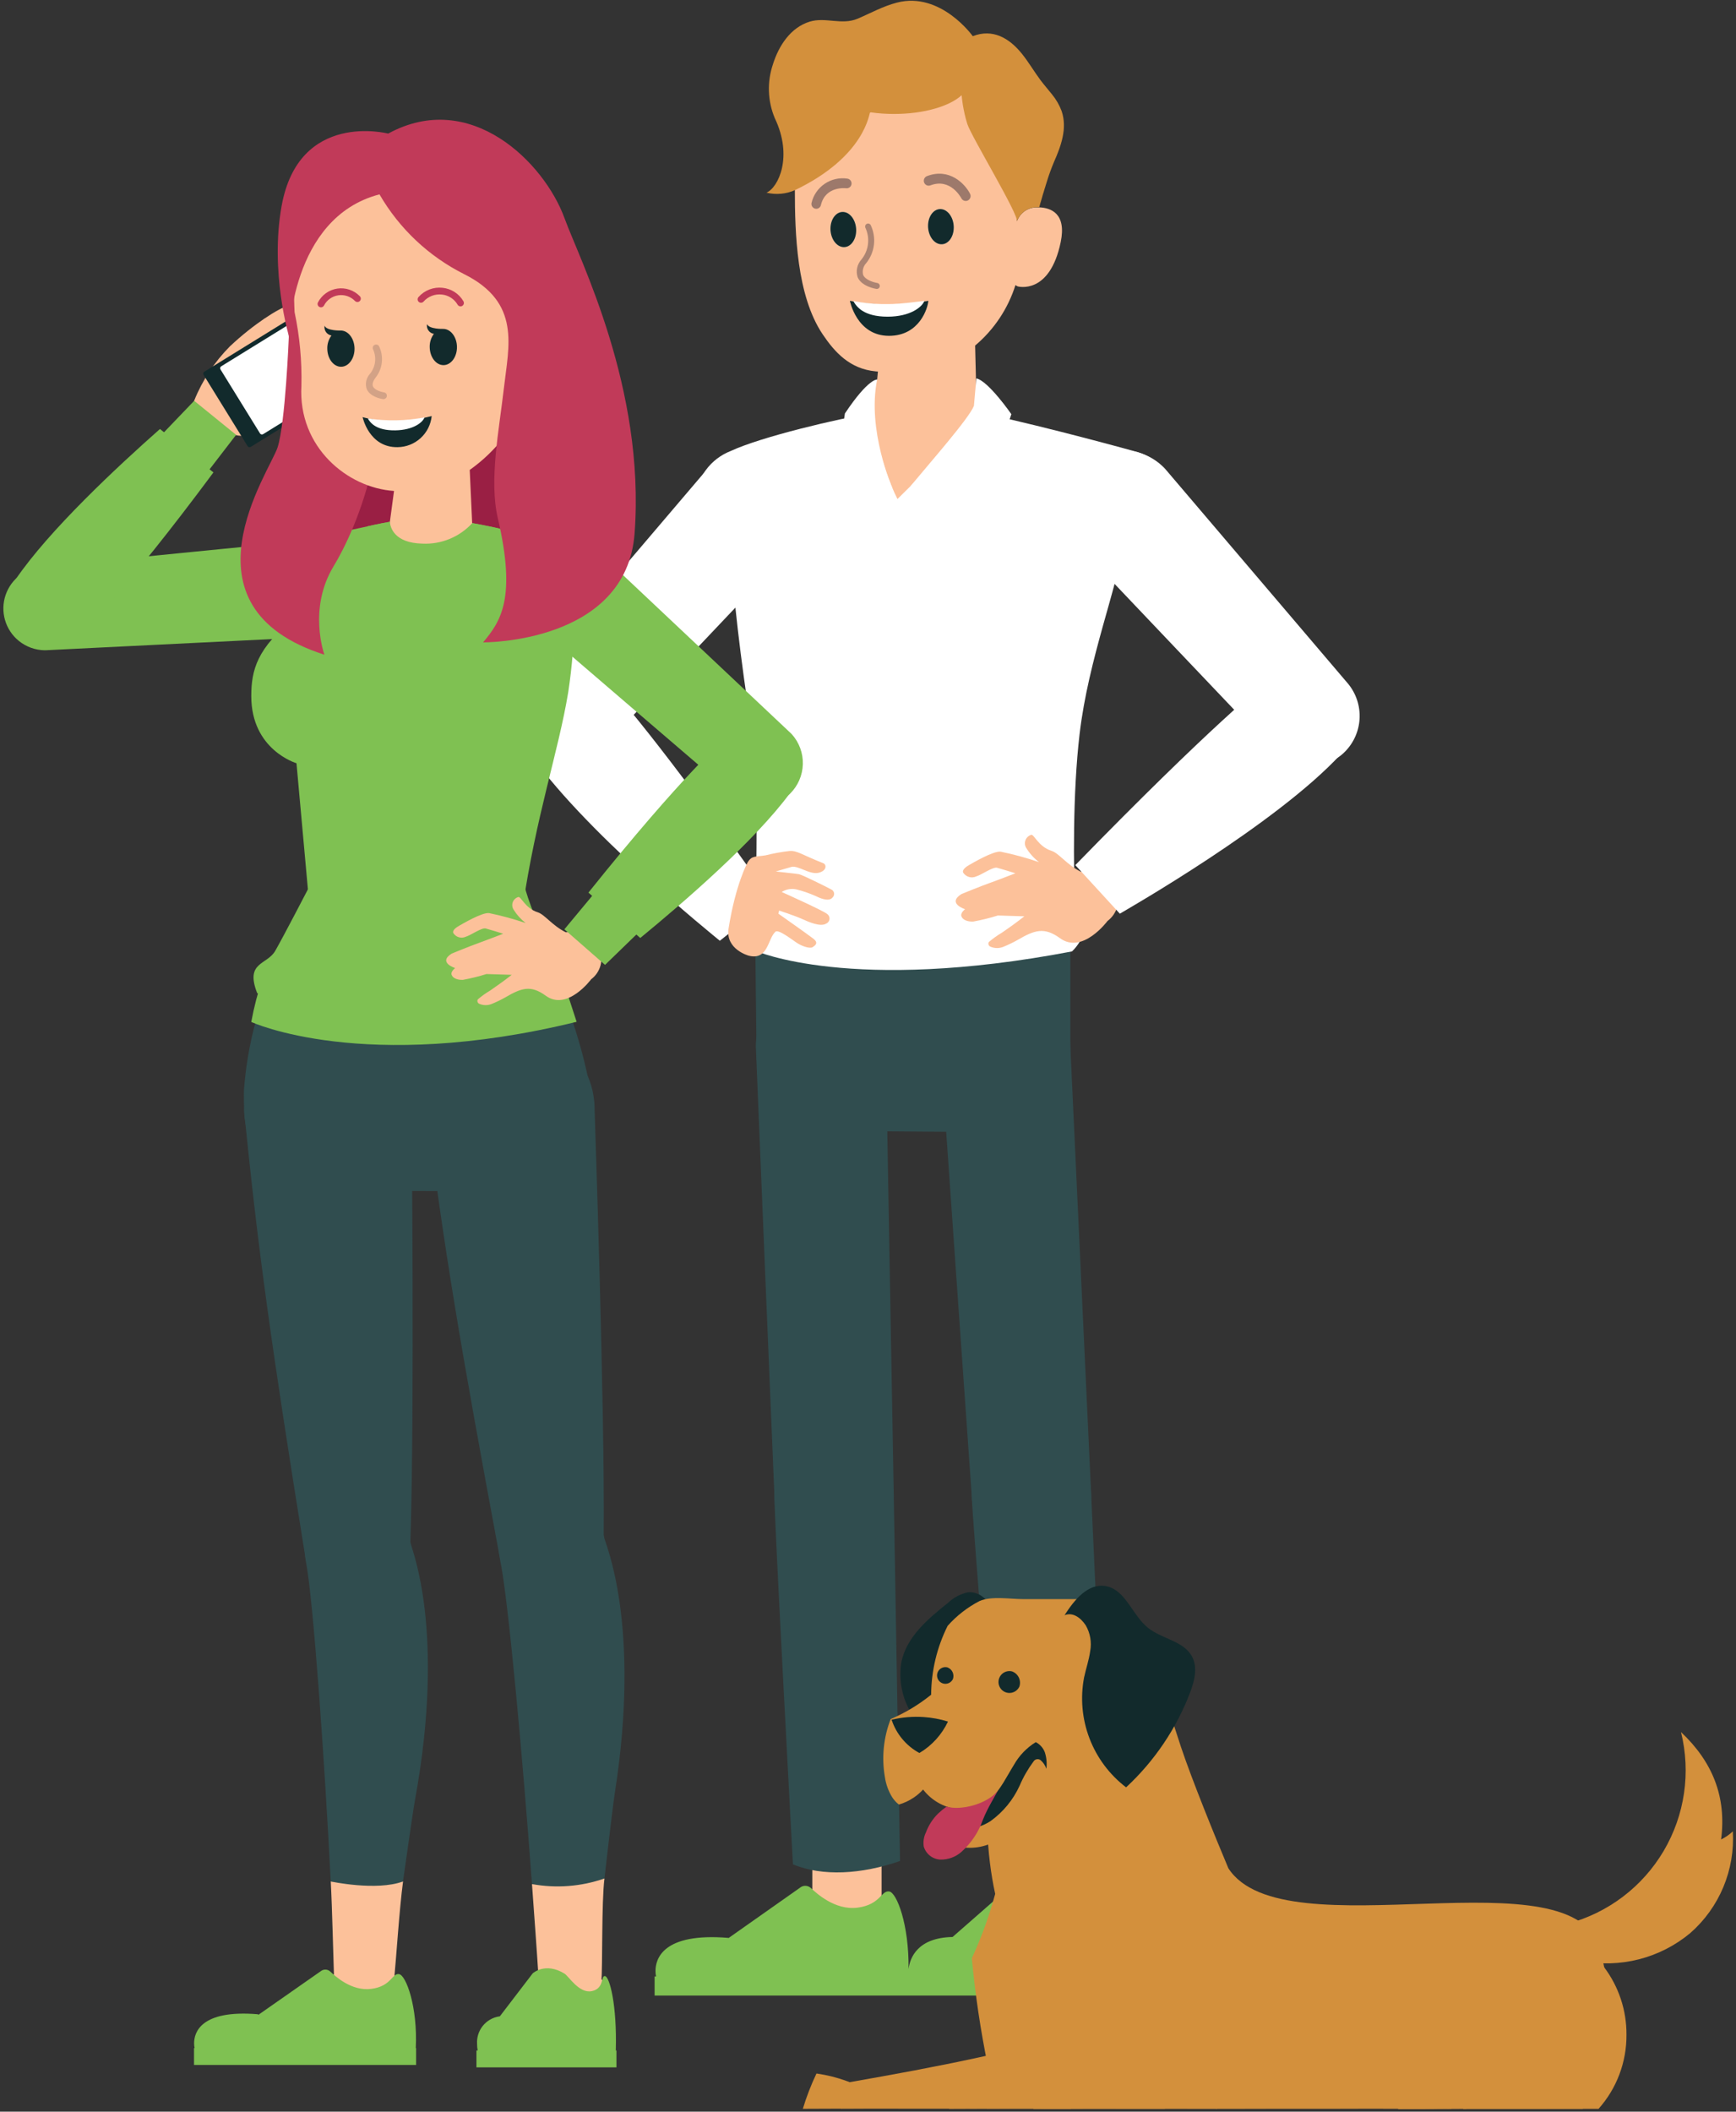 <svg width="333" height="405" viewBox="0 0 333 405" fill="none" xmlns="http://www.w3.org/2000/svg">
<rect x="0" y="0" width="333" height="405" fill="#333333" stroke="none"/>
<path d="M152.918 27.114C154.682 21.708 166.678 17.168 166.731 17.165C166.931 17.154 186.677 15.722 186.773 16.021C186.773 16.026 189.705 21.368 189.715 21.398C190.685 24.019 192.681 28.947 195.263 30.775C195.263 30.775 195.113 40.048 195.063 42.439C195.16 42.174 195.287 41.92 195.44 41.683C195.841 41.028 196.422 40.503 197.113 40.169C197.805 39.836 198.578 39.708 199.34 39.802L199.348 39.77C201.606 39.858 204.604 40.948 203.463 46.443C201.341 56.659 195.23 54.933 195.23 54.933C195.072 54.865 194.922 54.779 194.784 54.677C193.357 59.199 190.674 63.222 187.048 66.277L187.74 94.114C187.588 94.514 165.028 107.125 164.406 101.971C166.432 101.671 167.132 82.191 165.111 82.487C165.074 82.174 167.353 78.249 167.324 76.424C167.311 75.601 167.3 74.834 167.3 74.348C167.3 74.348 168.3 72.795 168.257 72.798L168.401 71.256C168.249 71.243 168.101 71.24 167.952 71.224C162.998 70.748 160.106 67.547 157.787 64.092C152.798 56.652 152.477 44.673 152.472 36.485C151.782 33.377 151.936 30.142 152.918 27.114V27.114Z" fill="#FCC19A"/>
<path d="M161.734 47.392C163.097 47.504 164.217 46.083 164.234 44.223C164.251 42.363 163.165 40.762 161.802 40.653C160.439 40.544 159.322 41.962 159.302 43.825C159.282 45.688 160.374 47.287 161.734 47.392Z" fill="#D1DAD4"/>
<path d="M180.453 46.844C181.816 46.953 182.933 45.535 182.953 43.672C182.973 41.809 181.881 40.214 180.519 40.104C179.157 39.994 178.039 41.411 178.019 43.273C177.999 45.135 179.09 46.732 180.453 46.844Z" fill="#D1DAD4"/>
<path d="M178.07 57.691C178.07 57.691 177.931 57.72 177.685 57.763C175.726 58.009 173.623 58.295 171.317 58.386L171.189 58.391C170.975 58.399 170.753 58.396 170.537 58.399C168.742 58.422 166.949 58.311 165.171 58.068C164.73 58.004 164.284 57.934 163.83 57.846C163.563 57.795 163.296 57.746 163.03 57.691C163.03 57.691 164.313 64.425 170.55 64.409C176.429 64.396 178 58.992 178.07 57.691Z" fill="#122A2C"/>
<path d="M161.801 40.653C163.164 40.763 164.251 42.361 164.233 44.223C164.215 46.085 163.097 47.505 161.733 47.392C160.369 47.279 159.283 45.684 159.301 43.824C159.319 41.964 160.438 40.543 161.801 40.653Z" fill="#122A2C"/>
<path d="M180.517 40.105C181.88 40.215 182.97 41.813 182.951 43.673C182.932 45.533 181.815 46.954 180.451 46.845C179.087 46.736 177.998 45.135 178.017 43.275C178.036 41.415 179.156 39.993 180.517 40.105Z" fill="#122A2C"/>
<path d="M170.261 60.735C165.63 60.735 164.272 58.798 163.69 57.742C163.77 57.758 163.848 57.766 163.93 57.782C164.368 57.865 164.798 57.932 165.23 57.996C166.946 58.245 168.679 58.352 170.412 58.317C170.62 58.312 170.834 58.317 171.04 58.306H171.163C173.392 58.218 175.423 57.94 177.315 57.706C176.902 58.872 174.625 60.735 170.261 60.735Z" fill="white"/>
<path d="M199.367 39.699L199.415 39.533L199.367 39.699Z" fill="#CCA570"/>
<path d="M199.42 39.519L199.487 39.284L199.42 39.519Z" fill="#CCA570"/>
<path d="M199.52 39.153L199.587 38.923L199.52 39.153Z" fill="#CCA570"/>
<path d="M154.713 4.339C154.534 4.406 154.358 4.483 154.184 4.566C154.358 4.483 154.532 4.406 154.713 4.339Z" fill="#CCA570"/>
<path d="M156.196 3.959C156.036 3.983 155.875 4.01 155.718 4.044C155.876 4.01 156.036 3.983 156.196 3.959Z" fill="#CCA570"/>
<path d="M155.438 4.109C155.277 4.152 155.12 4.2 154.965 4.253C155.12 4.2 155.278 4.152 155.438 4.109Z" fill="#CCA570"/>
<path d="M154.016 4.641C153.786 4.756 153.559 4.882 153.337 5.021C153.559 4.882 153.786 4.755 154.016 4.641Z" fill="#CCA570"/>
<path d="M202.811 19.531C202.659 19.269 202.472 19.01 202.285 18.748C202.472 19.01 202.659 19.269 202.811 19.531Z" fill="#CCA570"/>
<path d="M202.127 18.512C201.858 18.159 201.571 17.82 201.267 17.496C201.571 17.82 201.858 18.159 202.127 18.512V18.512Z" fill="#CCA570"/>
<path d="M157.01 3.895C156.834 3.9 156.657 3.906 156.483 3.924C156.657 3.906 156.833 3.9 157.01 3.895Z" fill="#CCA570"/>
<path d="M158.063 3.946C157.797 3.913 157.53 3.894 157.263 3.89C157.53 3.894 157.797 3.913 158.063 3.946V3.946Z" fill="#CCA570"/>
<path d="M153.27 5.066C153.07 5.192 152.883 5.328 152.693 5.466C152.883 5.328 153.075 5.192 153.27 5.066Z" fill="#CCA570"/>
<path d="M149.3 9.713C149.177 9.956 149.06 10.205 148.947 10.456C149.059 10.205 149.177 9.956 149.3 9.713Z" fill="#CCA570"/>
<path d="M150.782 7.369C150.231 8.075 149.749 8.832 149.342 9.63C149.749 8.832 150.231 8.075 150.782 7.369V7.369Z" fill="#CCA570"/>
<path d="M148.896 10.57C148.786 10.824 148.682 11.083 148.583 11.342C148.682 11.083 148.786 10.824 148.896 10.57Z" fill="#CCA570"/>
<path d="M152.525 5.605C152.373 5.728 152.225 5.853 152.073 5.987C152.22 5.858 152.37 5.728 152.525 5.605Z" fill="#CCA570"/>
<path d="M151.897 6.151C151.753 6.284 151.611 6.426 151.472 6.576C151.611 6.429 151.753 6.287 151.897 6.151Z" fill="#CCA570"/>
<path d="M151.32 6.739C151.168 6.905 151.02 7.078 150.876 7.257C151.02 7.078 151.167 6.905 151.32 6.739Z" fill="#CCA570"/>
<path d="M199.798 38.181L199.878 37.9L199.798 38.181Z" fill="#CCA570"/>
<path d="M200.565 35.61C200.634 35.383 200.707 35.158 200.779 34.929C200.707 35.161 200.634 35.385 200.565 35.61Z" fill="#CCA570"/>
<path d="M199.987 37.53L200.087 37.201L199.987 37.53Z" fill="#CCA570"/>
<path d="M200.359 36.286C200.412 36.107 200.469 35.928 200.525 35.749C200.469 35.928 200.412 36.107 200.359 36.286Z" fill="#CCA570"/>
<path d="M200.153 36.97C200.206 36.786 200.262 36.601 200.321 36.409C200.263 36.601 200.206 36.786 200.153 36.97Z" fill="#CCA570"/>
<path d="M199.656 38.653L199.728 38.402L199.656 38.653Z" fill="#CCA570"/>
<path d="M203.715 21.546C203.643 21.316 203.547 21.084 203.453 20.851C203.546 21.083 203.638 21.316 203.715 21.546Z" fill="#CCA570"/>
<path d="M204.113 24.45C204.118 24.22 204.105 23.985 204.094 23.75C204.105 23.985 204.119 24.22 204.113 24.45Z" fill="#CCA570"/>
<path d="M204.087 23.504C204.071 23.272 204.031 23.039 203.996 22.804C204.031 23.039 204.071 23.272 204.087 23.504Z" fill="#CCA570"/>
<path d="M203.963 22.534C203.92 22.304 203.856 22.072 203.792 21.834C203.851 22.072 203.915 22.305 203.963 22.534Z" fill="#CCA570"/>
<path d="M204.052 25.366C204.076 25.136 204.089 24.898 204.1 24.661C204.089 24.899 204.081 25.137 204.052 25.366Z" fill="#CCA570"/>
<path d="M203.335 20.541C203.228 20.298 203.092 20.055 202.956 19.809C203.092 20.055 203.228 20.298 203.335 20.541Z" fill="#CCA570"/>
<path d="M170.349 21.316C170.523 21.311 170.72 21.3 170.913 21.292C170.721 21.3 170.523 21.311 170.349 21.316Z" fill="#CCA570"/>
<path d="M185.562 23.798C185.662 24.098 185.762 24.398 185.872 24.698C185.76 24.397 185.658 24.095 185.562 23.798Z" fill="#CCA570"/>
<path d="M166.894 21.597C166.972 21.573 167.049 21.549 167.126 21.53C167.049 21.549 166.972 21.573 166.894 21.597Z" fill="#CCA570"/>
<path d="M168.521 21.289L168.347 21.308L168.521 21.289Z" fill="#CCA570"/>
<path d="M167.65 21.41C167.722 21.397 167.794 21.378 167.864 21.367C167.794 21.378 167.719 21.396 167.65 21.41Z" fill="#CCA570"/>
<path d="M172.094 21.209C172.343 21.188 172.604 21.158 172.869 21.126C172.604 21.158 172.342 21.187 172.094 21.209Z" fill="#CCA570"/>
<path d="M173.104 21.102C173.369 21.07 173.641 21.033 173.914 20.992C173.637 21.032 173.369 21.069 173.104 21.102Z" fill="#CCA570"/>
<path d="M185.298 22.898C185.378 23.192 185.466 23.489 185.56 23.788C185.466 23.488 185.378 23.192 185.298 22.898Z" fill="#CCA570"/>
<path d="M148.551 11.428C148.444 11.719 148.351 12.021 148.265 12.318L148.252 12.31C148.346 12.013 148.444 11.719 148.551 11.428Z" fill="#607373"/>
<g opacity="0.62">
<path opacity="0.62" d="M185.244 38.546C185.395 38.546 185.543 38.509 185.677 38.439C185.898 38.321 186.063 38.121 186.138 37.882C186.213 37.644 186.191 37.385 186.077 37.162C185.107 35.267 182.133 32.125 177.809 33.779C177.576 33.87 177.388 34.049 177.286 34.278C177.184 34.506 177.176 34.766 177.264 35C177.307 35.116 177.372 35.222 177.456 35.313C177.54 35.404 177.641 35.477 177.754 35.528C177.866 35.579 177.988 35.607 178.112 35.611C178.235 35.615 178.358 35.594 178.474 35.55C182.304 34.083 184.326 37.875 184.412 38.035C184.491 38.188 184.61 38.317 184.756 38.407C184.903 38.497 185.072 38.545 185.244 38.546V38.546Z" fill="#050521"/>
</g>
<g opacity="0.62">
<path opacity="0.62" d="M156.57 40.043C156.779 40.043 156.982 39.973 157.145 39.843C157.309 39.712 157.423 39.531 157.47 39.327C158.328 35.671 162.152 36.088 162.315 36.107C162.559 36.134 162.804 36.063 162.996 35.91C163.188 35.757 163.312 35.535 163.341 35.291C163.369 35.047 163.301 34.802 163.15 34.609C162.999 34.415 162.777 34.289 162.534 34.258C161.017 34.032 159.471 34.384 158.201 35.243C156.931 36.102 156.029 37.406 155.674 38.897C155.617 39.136 155.657 39.389 155.785 39.599C155.913 39.809 156.119 39.96 156.358 40.019C156.427 40.035 156.499 40.043 156.57 40.043Z" fill="#050521"/>
</g>
<g opacity="0.57">
<path opacity="0.57" d="M168.194 55.423C168.338 55.42 168.477 55.363 168.581 55.264C168.686 55.164 168.75 55.029 168.76 54.885C168.771 54.741 168.727 54.598 168.637 54.484C168.548 54.371 168.419 54.295 168.277 54.271C167.665 54.18 165.984 53.718 165.562 52.713C165.464 52.317 165.468 51.903 165.573 51.509C165.677 51.115 165.88 50.755 166.162 50.46C166.977 49.447 167.489 48.224 167.64 46.933C167.79 45.641 167.574 44.334 167.014 43.16C166.977 43.095 166.927 43.038 166.868 42.992C166.808 42.946 166.74 42.912 166.668 42.892C166.595 42.873 166.52 42.868 166.445 42.877C166.371 42.887 166.299 42.911 166.234 42.949C166.103 43.026 166.007 43.152 165.968 43.299C165.928 43.446 165.948 43.602 166.023 43.735C166.468 44.717 166.629 45.804 166.489 46.873C166.349 47.942 165.912 48.951 165.229 49.785C164.824 50.236 164.544 50.786 164.419 51.379C164.293 51.972 164.325 52.588 164.513 53.165C165.275 54.965 167.998 55.394 168.113 55.41C168.14 55.416 168.167 55.421 168.194 55.423V55.423Z" fill="#050521"/>
</g>
<path d="M148.621 22.663C147.244 19.377 147.118 15.7 148.268 12.327C149.368 8.794 151.646 5.267 155.331 4.147C158.34 3.23 161.477 4.863 164.486 3.594C167.046 2.512 169.31 1.213 172.046 0.502C180.458 -1.681 186.597 6.937 186.597 6.937C190.442 5.449 193.59 7.298 196.014 10.299C197.314 11.908 198.347 13.706 199.582 15.36C200.29 16.311 201.082 17.188 201.813 18.123C202.597 19.078 203.217 20.157 203.646 21.316C204.768 24.616 203.518 28.029 202.182 31.048C201.649 32.313 201.182 33.605 200.782 34.918C200.71 35.164 200.638 35.383 200.563 35.618C200.552 35.655 200.539 35.706 200.528 35.754C200.467 35.925 200.405 36.109 200.357 36.283L200.32 36.417C200.261 36.601 200.21 36.786 200.152 36.97C200.128 37.056 200.101 37.13 200.077 37.202C200.05 37.314 200.017 37.425 199.977 37.533C199.937 37.654 199.904 37.777 199.877 37.902C199.84 38.002 199.816 38.102 199.792 38.185C199.767 38.257 199.746 38.33 199.731 38.404C199.707 38.492 199.683 38.578 199.659 38.65C199.622 38.75 199.598 38.834 199.574 38.92C199.55 39.006 199.537 39.08 199.512 39.155C199.501 39.203 199.488 39.241 199.475 39.289C199.45 39.366 199.431 39.444 199.416 39.524L199.368 39.695C199.357 39.718 199.348 39.742 199.341 39.767C198.575 39.687 197.801 39.824 197.109 40.163C196.418 40.501 195.835 41.028 195.429 41.683C195.276 41.923 195.15 42.178 195.052 42.445C195.458 41.213 186.3 26.145 185.557 23.795C185.457 23.488 185.266 22.814 185.257 22.777C185.185 22.494 185.113 22.21 185.051 21.93C184.772 20.723 184.573 19.499 184.458 18.266C182.146 20.388 177.213 21.857 171.484 21.857C170.005 21.858 168.528 21.756 167.064 21.55C167.005 21.563 166.944 21.579 166.888 21.598C166.706 21.646 166.049 29.976 152.471 36.477C150.756 37.226 148.844 37.394 147.025 36.955C149.316 35.973 152.15 30.017 148.621 22.663Z" fill="#D3903C"/>
<path d="M152.683 104.223C152.889 103.999 153.006 103.86 153.036 103.823C153.933 102.671 154.595 101.354 154.982 99.946C155.37 98.539 155.477 97.069 155.296 95.62C155.116 94.171 154.651 92.772 153.93 91.503C153.208 90.234 152.243 89.119 151.091 88.223C148.884 86.521 146.12 85.706 143.343 85.938C140.566 86.17 137.975 87.432 136.081 89.476C135.891 89.682 135.707 89.898 135.533 90.117L100.911 130.778L100.863 130.842C99.298 132.862 98.59 135.415 98.889 137.953C99.188 140.49 100.471 142.808 102.463 144.409C104.375 145.907 106.786 146.621 109.205 146.405C111.625 146.189 113.871 145.06 115.488 143.247C115.948 143.177 115.934 143.041 116.046 142.908C118.128 140.703 149.706 107.473 152.683 104.223Z" fill="white"/>
<path d="M147.977 172.575C126.54 142.156 117.492 132.149 116.153 130.901C114.473 128.976 112.117 127.771 109.573 127.537C107.029 127.302 104.493 128.056 102.49 129.642C100.486 131.244 99.187 133.566 98.871 136.112C98.554 138.658 99.245 141.227 100.796 143.271L100.852 143.346L100.916 143.418C100.921 143.423 100.996 143.506 101.058 143.579C111.181 158.798 136.995 179.513 138.077 180.43L147.977 172.575Z" fill="white"/>
<path d="M169.108 368.097L155.817 369.26V350.647H169.108V368.097Z" fill="#FCC19A"/>
<path d="M171.442 286.827C171.414 283.81 170.195 280.926 168.052 278.802C165.908 276.678 163.013 275.487 159.995 275.487C156.978 275.487 154.083 276.678 151.939 278.802C149.795 280.926 148.577 283.81 148.549 286.827C148.449 290.018 152.103 357.567 152.103 357.567C157.774 359.911 165.184 359.496 172.645 356.923L171.442 286.827Z" fill="#304D4F"/>
<path d="M169.908 200.666C169.908 197.361 168.595 194.191 166.258 191.854C163.921 189.517 160.751 188.204 157.446 188.204C154.141 188.204 150.971 189.517 148.634 191.854C146.297 194.191 144.984 197.361 144.984 200.666C144.984 200.84 148.394 283.666 148.549 286.828C148.551 288.347 148.855 289.851 149.444 291.252C150.033 292.652 150.895 293.921 151.98 294.985C153.065 296.049 154.35 296.887 155.762 297.449C157.173 298.01 158.683 298.286 160.202 298.258C161.721 298.231 163.219 297.901 164.61 297.289C166 296.676 167.255 295.793 168.3 294.69C169.346 293.588 170.161 292.288 170.699 290.867C171.237 289.446 171.487 287.933 171.434 286.414L169.908 200.666Z" fill="#304D4F"/>
<path d="M195.581 350.818L196.015 365.937L209.3 365.556L208.866 350.437L195.581 350.818Z" fill="#FCC19A"/>
<path d="M209.301 286.459C209.214 283.425 207.925 280.549 205.717 278.465C203.51 276.381 200.565 275.259 197.531 275.346C194.496 275.433 191.621 276.722 189.537 278.929C187.453 281.137 186.331 284.082 186.418 287.116C186.407 290.307 191.998 357.725 191.998 357.725C197.733 359.906 205.13 359.28 212.513 356.49L209.301 286.459Z" fill="#304D4F"/>
<path d="M205.295 200.377C205.248 198.741 204.879 197.131 204.21 195.637C203.54 194.144 202.583 192.797 201.393 191.674C198.99 189.405 195.784 188.183 192.48 188.278C189.176 188.373 186.045 189.777 183.776 192.18C181.507 194.583 180.286 197.789 180.381 201.093C180.386 201.267 186.172 283.958 186.418 287.119C186.465 288.637 186.813 290.13 187.443 291.512C188.073 292.893 188.971 294.136 190.086 295.167C191.2 296.198 192.509 296.997 193.936 297.517C195.362 298.038 196.878 298.269 198.394 298.198C199.911 298.127 201.399 297.755 202.77 297.103C204.142 296.452 205.37 295.534 206.383 294.403C207.396 293.272 208.174 291.951 208.672 290.516C209.17 289.082 209.377 287.563 209.282 286.047L205.295 200.377Z" fill="#304D4F"/>
<path d="M125.846 379.064C125.769 378.717 125.732 378.363 125.737 378.008C125.737 375.729 127.111 370.619 139.718 371.669L139.742 371.704L153.427 362.068C153.716 361.815 154.088 361.677 154.473 361.68C154.857 361.682 155.227 361.825 155.514 362.081C156.522 363.016 160.124 366.445 164.514 365.868C168.904 365.291 169.014 362.546 170.561 362.763C172.028 362.963 174.393 369.187 174.275 377.632C174.558 375.478 175.999 371.638 182.706 371.496H182.722L194.002 361.617C194.704 361.165 195.522 360.924 196.357 360.924C197.193 360.924 198.011 361.165 198.713 361.617C200.701 362.758 200.993 366.077 204.613 365.487C208.233 364.897 208.322 362.122 209.597 362.342C210.872 362.562 214.452 368.975 214.097 379.06H214.022V382.726H125.567V379.06L125.846 379.064Z" fill="#7FC152"/>
<path d="M205.316 181.07H144.882L145.12 202.523C145.224 206.281 146.754 209.858 149.4 212.528C152.046 215.197 155.61 216.76 159.366 216.897L191.089 217.14C194.912 217.01 198.535 215.397 201.19 212.643C203.845 209.889 205.324 206.209 205.314 202.384L205.316 181.07Z" fill="#304D4F"/>
<path d="M225.506 94.405C225.034 92.499 224.049 90.759 222.658 89.373C221.267 87.987 219.523 87.008 217.615 86.543C217.615 86.543 201.792 82.143 188.76 79.301L172.152 95.709C168.828 89.178 166.997 79.301 166.997 79.301C161.067 80.234 146.073 83.742 140.162 86.501C138.275 87.234 136.634 88.485 135.429 90.111C134.224 91.736 133.503 93.67 133.35 95.688C133.35 95.688 133.262 98.888 139.996 103.301C140.402 110.786 141.367 121.138 143.424 135.077C145.602 149.831 145.14 156.34 144.985 174.539C144.434 175.223 143.713 177.144 143.205 177.927C142.211 179.453 144.843 182.327 144.843 182.327C144.843 182.327 163.159 190.574 205.637 182.471C206.804 181.346 207.64 179.923 208.055 178.356C208.138 177.776 207.144 176.098 206.216 174.682C205.93 166.232 205.732 152.27 207.095 140.72C208.795 126.311 214.481 112.263 215.395 104.52C227.315 99.519 225.506 94.405 225.506 94.405Z" fill="white"/>
<path d="M168.257 72.794C168.257 72.794 166.611 72.5 162.071 79.301C161.336 84.027 160.876 88.792 160.695 93.571C162.007 92.364 163.44 91.294 164.971 90.38L171.155 93.549C171.155 93.549 166.275 82.484 168.257 72.794Z" fill="white"/>
<path d="M187.281 72.578L186.819 77.834C185.902 80.22 178.198 88.951 174.652 93.242C174.652 93.242 180.689 90.679 182.543 90.591C182.543 90.591 186.383 93.023 187.735 94.105C190.282 89.425 192.379 84.513 193.999 79.437C193.999 79.437 189.571 73.035 187.281 72.578Z" fill="white"/>
<path d="M214.089 170.501C212.657 166.386 210.471 167.035 210.471 167.035L207.323 167.19C204.587 165.816 203.123 163.628 201.717 163.19C199.17 162.39 198.331 159.916 197.791 160.122C197.543 160.197 197.316 160.329 197.127 160.506C196.938 160.684 196.793 160.902 196.702 161.145C196.611 161.387 196.578 161.648 196.604 161.906C196.63 162.163 196.715 162.412 196.853 162.631C197.498 163.678 198.328 164.599 199.301 165.351C196.895 164.523 194.437 163.852 191.944 163.344C190.53 163.165 186.45 165.591 185.958 165.867C185.349 166.212 184.486 166.8 184.766 167.382C185.031 167.781 185.43 168.072 185.891 168.2C186.353 168.329 186.845 168.287 187.278 168.082C188.253 167.796 190.463 166.219 191.26 166.43C191.725 166.553 194.56 167.395 194.777 167.486C194.777 167.486 191.29 168.838 189.793 169.367C188.061 169.982 184.435 171.467 184.435 171.467C181.586 173.257 185.116 174.377 185.116 174.377C184.902 174.553 184.191 175.187 184.416 175.74C184.833 176.763 186.316 176.766 186.682 176.75C188.283 176.458 189.864 176.068 191.417 175.582L196.492 175.74C194.966 176.924 194.074 177.581 192.174 178.888C191.288 179.412 190.449 180.012 189.667 180.681C189.625 180.759 189.6 180.846 189.594 180.934C189.588 181.023 189.6 181.112 189.631 181.196C189.661 181.279 189.709 181.355 189.771 181.419C189.833 181.483 189.907 181.533 189.99 181.566C190.754 181.897 191.617 181.916 192.395 181.619C193.352 181.234 194.282 180.788 195.182 180.283C198.477 178.356 200.323 177.752 203.332 179.941C207.666 183.097 212.439 176.641 212.439 176.641C213.361 175.95 214.025 174.969 214.324 173.856C214.623 172.743 214.54 171.562 214.089 170.501V170.501Z" fill="#FCC19A"/>
<path d="M159.62 170.681C159.438 170.547 154.054 167.838 153.265 167.664C152.8 167.564 148.837 167.159 148.816 167.14L151.806 166.269C153.046 165.908 155.339 167.835 157.076 167.378C158.663 166.959 158.53 165.796 157.934 165.564C153.867 163.958 152.865 163.081 151.424 163.215C149.885 163.392 148.36 163.668 146.857 164.043C144.933 164.356 144.225 164.056 143.426 165.376C143.364 165.476 141.112 169.555 139.754 178.076C139.118 182.066 143.594 183.282 143.594 183.282C147.359 184.257 147.252 180.035 148.743 178.699C149.374 178.135 152.214 180.476 153.143 181.011C154.072 181.546 155.369 181.96 155.869 181.66C157.018 180.968 156.534 180.444 155.992 180.014C155.153 179.346 149.319 175.241 149.319 175.241C149.354 175.016 149.419 174.848 149.45 174.632C149.45 174.632 152.424 175.607 153.83 176.241C155.113 176.818 157.366 177.834 158.501 177.131C158.669 177.055 158.815 176.936 158.923 176.785C159.032 176.635 159.099 176.46 159.118 176.276C159.137 176.092 159.108 175.906 159.033 175.736C158.958 175.567 158.84 175.421 158.691 175.311C158.023 174.694 149.945 171.075 149.945 171.075C150.365 170.807 150.834 170.625 151.325 170.542C151.816 170.458 152.319 170.474 152.804 170.589C154.009 170.893 155.187 171.296 156.326 171.794C157.098 172.179 158.945 173.042 159.685 172.147C159.789 172.053 159.871 171.937 159.926 171.808C159.98 171.679 160.005 171.539 159.999 171.399C159.992 171.259 159.955 171.121 159.89 170.997C159.824 170.873 159.732 170.765 159.62 170.681Z" fill="#FCC19A"/>
<path d="M206.909 104.683C206.703 104.459 206.586 104.32 206.556 104.283C205.659 103.131 204.998 101.814 204.61 100.406C204.223 98.999 204.116 97.529 204.297 96.08C204.477 94.632 204.941 93.233 205.663 91.963C206.384 90.694 207.349 89.579 208.501 88.683C210.708 86.981 213.472 86.166 216.249 86.398C219.026 86.63 221.616 87.892 223.511 89.936C223.701 90.144 223.885 90.358 224.059 90.58L258.681 131.241L258.729 131.305C260.306 133.313 261.031 135.861 260.748 138.399C260.465 140.936 259.195 143.261 257.214 144.872C255.318 146.37 252.92 147.084 250.513 146.867C248.106 146.651 245.874 145.521 244.275 143.71C244.149 143.71 244.024 143.679 243.912 143.62C243.801 143.561 243.705 143.476 243.634 143.371C241.556 141.162 209.886 107.932 206.909 104.683Z" fill="white"/>
<path d="M206.267 165.924C232.228 139.263 242.741 130.805 244.262 129.784C246.224 128.148 248.74 127.33 251.289 127.499C253.838 127.668 256.224 128.812 257.952 130.693C259.678 132.592 260.595 135.089 260.506 137.654C260.417 140.219 259.33 142.647 257.476 144.421L257.412 144.485L257.337 144.546C257.332 144.546 257.237 144.621 257.171 144.682C244.771 158.116 216.018 174.505 214.807 175.237L206.267 165.924Z" fill="white"/>
<path d="M64.08 379.465L75.613 379.551C75.981 375.826 76.622 365.941 77.313 360.851H63.447C63.72 365.941 63.939 375.599 64.08 379.465Z" fill="#FCC19A"/>
<path d="M103.299 379.249L115.346 380.369C115.616 376.728 115.37 364.969 115.946 360.277L102.046 361.351C102.419 366.424 103.079 375.548 103.299 379.249Z" fill="#FCC19A"/>
<path d="M62.227 123.226C62.227 123.226 78.291 125.877 92.666 123.196C107.041 120.515 110.713 109.062 110.713 99.242C110.713 89.422 109.698 68.986 109.698 68.986L58.758 70.82C58.758 70.82 46.325 114.156 62.227 123.226Z" fill="#9A1F44"/>
<path d="M43.285 82.525C43.285 82.525 34.739 85.866 37.252 76.83C38.816 72.937 41.146 69.398 44.104 66.423C48.649 62.149 53.464 59.116 55.263 58.635C57.062 58.154 57.654 59.598 57.392 61.178C57.392 61.178 55.539 73.17 55.882 74.272C56.225 75.374 62.526 75.662 63.976 77.372C65.426 79.082 62.769 79.301 61.393 79.301C57.667 79.678 54.044 80.753 50.715 82.469C45.928 84.99 43.285 82.525 43.285 82.525Z" fill="#FCC19A"/>
<path d="M39.046 71.887L47.496 85.568C47.622 85.771 47.889 85.834 48.092 85.709L74.432 69.439C74.635 69.314 74.699 69.047 74.573 68.844L66.123 55.163C65.997 54.959 65.73 54.896 65.527 55.022L39.187 71.291C38.984 71.417 38.921 71.683 39.046 71.887Z" fill="#122A2C"/>
<path d="M42.294 70.852L49.876 83.127C50.001 83.33 50.268 83.393 50.471 83.268L72.24 69.822C72.443 69.696 72.506 69.43 72.381 69.226L64.799 56.952C64.674 56.748 64.407 56.685 64.203 56.811L42.435 70.256C42.231 70.382 42.168 70.649 42.294 70.852Z" fill="white"/>
<path d="M45.289 83.399L37.247 76.869L30.818 83.578L39.639 90.741L45.289 83.399Z" fill="#7FC152"/>
<path d="M64.54 105.78C65.513 106.708 66.293 107.82 66.834 109.051C67.375 110.282 67.668 111.608 67.694 112.952C67.674 115.413 66.688 117.768 64.949 119.51C63.209 121.251 60.855 122.239 58.394 122.261L8.672 124.715H8.599C6.786 124.695 5.033 124.065 3.621 122.927C2.348 121.898 1.421 120.503 0.965 118.93C0.509 117.358 0.545 115.683 1.07 114.132C1.594 112.581 2.581 111.228 3.898 110.255C5.214 109.282 6.797 108.735 8.434 108.689C19.988 107.537 57.71 103.757 58.405 103.755C60.537 103.744 62.222 104.475 64.538 105.779L64.54 105.78Z" fill="#7FC152"/>
<path d="M2.966 111.168C2.89 111.268 2.649 111.539 2.647 111.541L2.579 111.625C1.289 113.284 0.697 115.381 0.93 117.469C1.163 119.558 2.202 121.473 3.826 122.806C5.5 124.118 7.614 124.735 9.731 124.53C11.848 124.326 13.805 123.314 15.196 121.706C16.086 120.906 23.544 114.048 40.942 90.606L30.684 82.276C22.598 89.426 9.431 101.654 2.966 111.168Z" fill="#7FC152"/>
<path d="M78.73 295.979C78.716 295.947 78.722 295.579 78.722 295.579C79.542 271.151 78.952 214.154 78.952 214.072C79.068 209.804 77.485 205.665 74.551 202.563C71.617 199.462 67.572 197.652 63.304 197.531C61.201 197.461 59.105 197.808 57.138 198.552C55.169 199.296 53.368 200.422 51.837 201.865C50.307 203.308 49.077 205.04 48.218 206.961C47.36 208.882 46.891 210.954 46.837 213.057C46.839 213.14 46.847 213.222 46.861 213.303C49.423 239.39 52.239 259.36 58.461 297.972L58.51 298.332C58.856 300.864 60.141 303.174 62.111 304.802C64.08 306.43 66.59 307.259 69.142 307.122C71.694 306.986 74.102 305.895 75.887 304.066C77.672 302.238 78.704 299.805 78.778 297.25C78.791 296.826 78.775 296.401 78.73 295.979V295.979Z" fill="#304D4F"/>
<path d="M78.813 296.13C78.813 296.119 78.713 295.759 78.688 295.586C78.341 293.05 77.052 290.737 75.077 289.108C73.102 287.479 70.586 286.653 68.029 286.796C65.473 286.938 63.065 288.038 61.283 289.876C59.501 291.714 58.476 294.156 58.413 296.715C58.451 297.668 58.543 298.618 58.689 299.561C60.115 306.933 62.289 338.161 63.445 360.846C63.445 360.846 72.188 362.732 77.304 360.846C77.304 360.846 79.119 347.882 79.641 345.009C85.513 312.737 78.97 297.163 78.813 296.13Z" fill="#304D4F"/>
<path d="M115.824 294.802C115.81 294.669 115.804 294.536 115.805 294.402C116.03 269.963 114.057 212.996 114.057 212.912C114.078 210.789 113.678 208.683 112.88 206.716C112.083 204.748 110.904 202.958 109.412 201.448C107.92 199.938 106.143 198.739 104.185 197.919C102.227 197.099 100.126 196.674 98.003 196.67C95.88 196.666 93.778 197.082 91.816 197.894C89.855 198.706 88.074 199.898 86.575 201.402C85.077 202.906 83.891 204.691 83.086 206.656C82.281 208.62 81.872 210.724 81.884 212.847C81.884 212.934 81.889 213.153 81.889 213.153C85.07 239.08 88.471 258.958 95.626 297.405L95.677 297.705C96.093 300.224 97.44 302.495 99.451 304.068C101.463 305.641 103.992 306.401 106.537 306.197C109.082 305.993 111.458 304.841 113.193 302.968C114.929 301.095 115.897 298.638 115.907 296.085C115.906 295.656 115.878 295.228 115.824 294.802V294.802Z" fill="#304D4F"/>
<path d="M115.905 294.951C115.905 294.94 115.797 294.583 115.767 294.41C115.352 291.889 114.005 289.615 111.992 288.041C109.979 286.466 107.448 285.706 104.901 285.91C102.354 286.115 99.977 287.27 98.241 289.146C96.506 291.021 95.539 293.481 95.532 296.036C95.597 297.013 95.715 297.986 95.886 298.95C97.504 306.357 100.386 338.725 102.046 361.35C106.694 362.198 111.483 361.828 115.946 360.276C115.946 360.276 117.474 346.817 117.934 343.876C123.014 311.466 116.089 295.981 115.905 294.951Z" fill="#304D4F"/>
<path d="M61.604 380.296C61.604 380.296 63.265 377.796 69.593 377.796C75.921 377.796 76.578 380.404 76.578 380.404V383.534H61.655L61.604 380.296Z" fill="#FCC19A"/>
<path d="M37.328 392.797C37.261 392.496 37.229 392.188 37.233 391.88C37.233 389.88 38.423 385.393 49.493 386.315C49.493 386.315 49.517 386.358 49.555 386.429L61.51 378.07C61.769 377.856 62.097 377.742 62.433 377.75C62.769 377.757 63.092 377.885 63.341 378.111C64.223 378.931 67.38 381.95 71.232 381.447C75.084 380.944 75.179 378.425 76.537 378.615C77.895 378.805 80.137 384.926 79.756 392.799H79.818V396.04H37.218V392.799L37.328 392.797Z" fill="#7FC152"/>
<path d="M101.45 380.76C101.45 380.76 103.095 378.26 109.425 378.26C115.755 378.26 116.394 380.868 116.394 380.868V383.998H101.494L101.45 380.76Z" fill="#FCC19A"/>
<path d="M91.627 393.259C91.546 392.847 91.508 392.428 91.513 392.009C91.433 390.764 91.819 389.533 92.597 388.558C93.376 387.582 94.49 386.932 95.722 386.734L95.876 386.715L102.185 378.469C102.185 378.469 104.585 376.251 108.275 378.518C109.127 379.04 111.075 382.386 113.529 381.878C115.983 381.37 115.209 378.813 116.072 379.002C116.935 379.191 118.363 384.461 118.123 393.259H118.247V396.5H91.392V393.259H91.627Z" fill="#7FC152"/>
<path d="M113.619 212.405C113.6 211.694 113.541 210.984 113.443 210.279C113.384 209.761 113.298 209.246 113.186 208.737C109.842 190.36 100.195 174.407 100.195 174.407L59.43 174.64C59.43 174.64 48.563 187.161 46.835 208.555C46.705 209.385 46.835 213.055 46.835 213.055C46.923 216.912 48.42 220.602 51.044 223.431C53.667 226.259 57.236 228.028 61.075 228.405L97.815 228.44C102.008 228.319 105.992 226.583 108.937 223.596C111.881 220.608 113.559 216.599 113.619 212.405V212.405Z" fill="#304D4F"/>
<path d="M77.839 186.418C64.429 186.418 56.465 182.287 56.346 182.225C56.244 182.164 56.169 182.065 56.137 181.95C56.105 181.835 56.119 181.713 56.175 181.607C56.231 181.502 56.326 181.423 56.44 181.386C56.553 181.349 56.676 181.356 56.784 181.408C56.957 181.503 74.514 190.579 101.559 181.378C101.617 181.357 101.678 181.349 101.739 181.352C101.8 181.355 101.86 181.371 101.915 181.397C101.97 181.424 102.02 181.461 102.06 181.507C102.101 181.553 102.132 181.606 102.152 181.664C102.172 181.722 102.18 181.784 102.176 181.845C102.172 181.906 102.156 181.965 102.128 182.02C102.101 182.075 102.063 182.124 102.017 182.164C101.971 182.204 101.917 182.235 101.859 182.254C94.136 184.953 86.02 186.36 77.839 186.418V186.418Z" fill="#6180CE"/>
<path d="M72.782 183.959C73.837 183.959 74.692 183.104 74.692 182.049C74.692 180.994 73.837 180.139 72.782 180.139C71.727 180.139 70.872 180.994 70.872 182.049C70.872 183.104 71.727 183.959 72.782 183.959Z" fill="#6180CE"/>
<path d="M100.203 183.959C100.203 183.959 94.414 185.872 91.868 185.985Z" fill="#6180CE"/>
<path d="M57.684 183.902C57.684 183.902 56.218 191.309 50.353 193.159C50.353 193.159 52.707 185.814 54.711 182.427C55.675 182.971 56.668 183.463 57.684 183.902V183.902Z" fill="#6180CE"/>
<path d="M49.793 196.055C49.68 196.056 49.57 196.015 49.485 195.94C49.4 195.866 49.345 195.763 49.331 195.65C49.316 195.538 49.344 195.424 49.408 195.331C49.471 195.237 49.567 195.171 49.677 195.143C58.077 192.99 59.335 184.443 59.346 184.36C59.363 184.238 59.427 184.128 59.525 184.053C59.623 183.978 59.747 183.946 59.869 183.962C59.991 183.979 60.101 184.043 60.175 184.141C60.25 184.239 60.283 184.363 60.266 184.485C60.252 184.577 58.902 193.734 49.907 196.042C49.87 196.05 49.831 196.055 49.793 196.055V196.055Z" fill="#6180CE"/>
<path d="M117.566 110.515C117.566 105.075 109.894 103.974 109.894 103.974C105.901 103.222 99.425 102.262 95.188 101.239C95.188 101.239 93.188 100.79 90.594 100.327C89.384 101.645 87.899 102.681 86.244 103.362C84.589 104.042 82.804 104.35 81.017 104.263C75.634 104.138 74.873 101.19 74.779 100.078C72.325 100.511 70.445 100.963 70.445 100.963C62.913 102.548 56.913 103.973 56.913 103.973C56.913 103.973 49.125 105.073 49.125 110.514C49.125 112.973 54.354 116.56 56.67 117.837V118.437C49.263 124.229 48.2 128.571 48.2 133.513C48.2 143.85 56.873 146.382 56.873 146.382L59.43 174.638C75.599 183.1 100.195 174.405 100.195 174.405C102.873 156.166 107.058 144.444 108.995 132.785C109.756 127.781 110.16 122.729 110.204 117.668C112.697 116.272 117.566 112.874 117.566 110.515Z" fill="#7FC152"/>
<path d="M50.354 187.685C49.436 190.401 48.715 193.181 48.198 196.001C48.198 196.001 69.786 205.967 110.608 195.974L107.908 187.685H50.354Z" fill="#7FC152"/>
<path d="M59.069 170.555C59.069 170.555 54.369 179.615 52.796 182.361C51.223 185.107 46.969 184.447 49.328 190.461C49.328 190.461 71.947 200.316 108.871 190.477C108.871 190.477 111.617 184.863 107.571 182.699C103.525 180.535 100.778 170.55 100.778 170.55L59.069 170.555Z" fill="#7FC152"/>
<path d="M114.963 181.957C113.594 178.026 111.508 178.646 111.508 178.646L108.508 178.795C105.892 177.483 104.496 175.395 103.152 174.972C100.723 174.209 99.922 171.847 99.405 172.045C99.168 172.116 98.951 172.241 98.77 172.41C98.589 172.579 98.45 172.788 98.363 173.019C98.276 173.251 98.243 173.5 98.268 173.746C98.293 173.992 98.374 174.229 98.505 174.439C99.121 175.44 99.912 176.321 100.842 177.039C98.545 176.25 96.199 175.61 93.819 175.124C92.469 174.953 88.571 177.269 88.103 177.534C87.521 177.861 86.696 178.421 86.967 178.979C87.219 179.361 87.601 179.64 88.042 179.763C88.483 179.886 88.953 179.846 89.367 179.65C90.3 179.377 92.408 177.873 93.167 178.073C93.608 178.189 96.313 178.995 96.522 179.079C96.522 179.079 93.194 180.372 91.763 180.879C90.11 181.466 86.65 182.886 86.65 182.886C83.929 184.596 87.299 185.664 87.299 185.664C87.099 185.832 86.417 186.438 86.631 186.964C87.026 187.941 88.441 187.943 88.792 187.927C90.321 187.649 91.831 187.277 93.313 186.812L98.158 186.963C96.703 188.094 95.848 188.719 94.035 189.969C93.189 190.468 92.389 191.041 91.644 191.681C91.604 191.755 91.579 191.838 91.573 191.922C91.567 192.007 91.578 192.092 91.607 192.172C91.636 192.252 91.682 192.324 91.741 192.385C91.8 192.446 91.871 192.494 91.95 192.525C92.681 192.841 93.506 192.859 94.25 192.576C95.163 192.208 96.051 191.781 96.909 191.299C100.055 189.459 101.819 188.883 104.692 190.974C108.831 193.985 113.387 187.825 113.387 187.825C114.269 187.164 114.903 186.227 115.189 185.163C115.475 184.099 115.395 182.97 114.963 181.957V181.957Z" fill="#FCC19A"/>
<path d="M108.261 178.233L116.061 185.057L122.732 178.589L114.182 171.105L108.261 178.233Z" fill="#7FC152"/>
<path d="M102.719 119.845C102.543 119.691 102.443 119.596 102.419 119.569C101.573 118.699 100.907 117.67 100.459 116.542C100.01 115.414 99.788 114.209 99.806 112.996C99.823 111.782 100.079 110.584 100.56 109.469C101.04 108.355 101.736 107.346 102.606 106.5C104.276 104.892 106.486 103.967 108.803 103.906C111.121 103.845 113.377 104.653 115.129 106.17C115.31 106.327 115.483 106.492 115.654 106.67L151.839 140.764L151.866 140.794C153.292 142.369 154.057 144.433 154.001 146.557C153.946 148.681 153.073 150.701 151.566 152.199C148.593 155.091 143.766 154.967 140.65 152.651C140.534 152.188 140.471 152.278 140.361 152.169C139.048 151.055 105.795 122.537 102.719 119.845Z" fill="#7FC152"/>
<path d="M151.584 152.049C151.662 151.949 151.911 151.692 151.914 151.686L151.987 151.608C153.337 149.998 154.006 147.924 153.85 145.828C153.695 143.733 152.727 141.78 151.154 140.387C149.53 139.015 147.441 138.319 145.319 138.445C143.197 138.57 141.204 139.507 139.754 141.061C138.834 141.827 131.127 148.406 112.872 171.192L122.816 179.897C131.159 173.049 144.769 161.317 151.584 152.049Z" fill="#7FC152"/>
<path d="M55.397 64.679C55.397 64.679 54.742 81.192 53.246 85.81C51.75 90.428 33.465 116.379 62.227 125.566C62.227 125.566 59.027 116.774 63.988 108.609C67.927 102.125 78.488 80.025 69.558 54.152H55.137L55.397 64.679Z" fill="#C13A59"/>
<path d="M81.486 28.594C53.857 28.616 56.441 56.921 56.503 59.848C57.49 64.5 57.93 69.251 57.815 74.005C57.155 85.786 66.688 93.588 75.58 94.159L74.357 103.295C73.801 103.157 73.229 103.097 72.657 103.116C72.711 103.741 74.28 105.667 75.527 106.806L77.867 106.987L90.022 104.398L90.041 105.356C90.669 104.864 92.141 104.598 92.46 104.217C91.85 104.08 91.263 103.856 90.718 103.551L90.104 90.128C94.827 86.781 98.517 82.178 100.757 76.84C102.162 71.714 103.035 66.457 103.362 61.152C103.362 61.152 108.476 28.572 81.486 28.594Z" fill="#FCC19A"/>
<path d="M65.339 63.394C65.339 63.394 62.655 63.47 62.263 62.469C62.224 62.679 62.228 62.895 62.274 63.103C62.32 63.312 62.407 63.509 62.53 63.684C62.652 63.859 62.809 64.007 62.99 64.121C63.171 64.235 63.372 64.311 63.583 64.346C63.032 65.084 62.75 65.988 62.783 66.908C62.813 68.826 64.006 70.363 65.45 70.341C66.894 70.319 68.036 68.741 68.006 66.827C67.976 64.913 66.785 63.373 65.339 63.394Z" fill="#122A2C"/>
<path d="M84.984 63.08C84.984 63.08 82.3 63.156 81.911 62.155C81.872 62.365 81.875 62.581 81.921 62.789C81.966 62.998 82.052 63.196 82.175 63.371C82.298 63.545 82.454 63.694 82.635 63.808C82.816 63.922 83.017 63.998 83.228 64.033C82.678 64.771 82.396 65.675 82.428 66.595C82.458 68.513 83.651 70.05 85.095 70.028C86.539 70.006 87.684 68.428 87.654 66.514C87.624 64.6 86.426 63.059 84.984 63.08Z" fill="#122A2C"/>
<path d="M82.808 79.796C82.808 79.796 75.908 81.763 69.558 80.004C69.558 80.004 70.781 85.858 76.275 85.761C77.907 85.744 79.475 85.126 80.68 84.026C81.886 82.926 82.643 81.42 82.808 79.796Z" fill="#122A2C"/>
<path d="M75.834 82.537C72.134 82.594 71.027 81.076 70.548 80.248C74.16 80.805 77.841 80.737 81.431 80.048C81.117 80.982 79.321 82.482 75.834 82.537Z" fill="white"/>
<path d="M102.735 61.239C102.735 61.239 100.211 61.791 99.335 68.9C98.459 76.009 100.235 76.6 100.763 76.84C100.763 76.84 107.202 78.64 109.436 67.986C111.289 59.134 102.735 61.239 102.735 61.239Z" fill="#F7A083"/>
<path d="M100.952 71.946C100.952 71.946 105.643 69.595 101.98 67.239C101.98 67.239 103.211 61.866 106.352 63.081C109.493 64.296 106.974 69.33 106.352 70.369C105.045 72.549 100.952 75.216 100.952 71.946Z" fill="#DA7C65"/>
<path d="M72.794 37.278C76.61 43.873 82.278 49.204 89.094 52.609C99.953 58.066 97.58 66.352 96.658 74.43C95.736 82.508 93.785 92.074 95.495 99.402C99.095 114.814 96.017 119.202 92.665 123.202C92.665 123.202 120.15 123.464 121.73 102.282C123.805 74.434 111.158 49.759 108.282 41.836C104.422 31.212 90.268 16.999 74.458 25.623C74.458 25.623 57.318 21.151 54.017 39.517C51.734 52.217 55.454 64.589 55.454 64.589C55.454 64.589 55.637 41.75 72.794 37.278Z" fill="#C13A59"/>
<g opacity="0.41">
<path opacity="0.41" d="M73.514 76.543C73.481 76.543 73.447 76.54 73.414 76.535C73.171 76.5 70.996 76.135 70.346 74.617C70.179 74.124 70.147 73.595 70.253 73.086C70.358 72.576 70.597 72.104 70.946 71.717C71.478 71.077 71.82 70.3 71.932 69.474C72.044 68.649 71.922 67.809 71.579 67.05C71.495 66.9 71.474 66.723 71.52 66.557C71.566 66.391 71.676 66.251 71.825 66.165C71.974 66.08 72.15 66.057 72.315 66.101C72.481 66.146 72.622 66.255 72.707 66.403C73.178 67.377 73.362 68.464 73.238 69.539C73.115 70.613 72.687 71.63 72.007 72.471C71.523 73.147 71.369 73.696 71.542 74.105C71.853 74.833 73.168 75.179 73.603 75.244C73.775 75.257 73.936 75.337 74.049 75.468C74.162 75.599 74.218 75.769 74.206 75.942C74.193 76.114 74.112 76.274 73.981 76.387C73.851 76.5 73.68 76.557 73.508 76.544L73.514 76.543Z" fill="#050521"/>
</g>
<path d="M88.338 58.758C88.223 58.758 88.11 58.727 88.011 58.669C87.912 58.611 87.829 58.528 87.773 58.428C87.459 57.89 87.022 57.434 86.499 57.098C85.975 56.761 85.379 56.553 84.759 56.491C84.107 56.418 83.447 56.503 82.835 56.739C82.223 56.975 81.676 57.354 81.242 57.846C81.185 57.91 81.116 57.961 81.039 57.998C80.962 58.035 80.879 58.056 80.793 58.061C80.708 58.066 80.623 58.054 80.542 58.025C80.462 57.997 80.388 57.953 80.324 57.896C80.26 57.839 80.209 57.77 80.172 57.693C80.135 57.616 80.114 57.533 80.109 57.447C80.104 57.362 80.116 57.277 80.145 57.196C80.173 57.116 80.217 57.042 80.274 56.978C80.844 56.331 81.563 55.831 82.369 55.52C83.174 55.211 84.043 55.1 84.9 55.198C85.724 55.283 86.516 55.562 87.211 56.012C87.906 56.462 88.485 57.07 88.9 57.787C88.956 57.886 88.985 57.998 88.985 58.111C88.984 58.225 88.954 58.337 88.897 58.435C88.839 58.533 88.757 58.615 88.659 58.671C88.56 58.728 88.449 58.758 88.335 58.758H88.338Z" fill="#C13A59"/>
<path d="M61.572 58.945C61.458 58.946 61.346 58.916 61.247 58.859C61.148 58.803 61.066 58.722 61.008 58.623C60.951 58.525 60.92 58.413 60.919 58.299C60.919 58.185 60.948 58.073 61.004 57.974C61.37 57.276 61.895 56.675 62.536 56.219C63.178 55.763 63.919 55.465 64.698 55.349C65.476 55.233 66.272 55.303 67.018 55.553C67.765 55.803 68.442 56.225 68.995 56.786C69.059 56.844 69.112 56.914 69.149 56.993C69.186 57.071 69.207 57.157 69.21 57.243C69.214 57.33 69.2 57.416 69.169 57.498C69.139 57.579 69.093 57.654 69.033 57.717C68.974 57.78 68.902 57.83 68.823 57.865C68.743 57.901 68.658 57.919 68.571 57.921C68.484 57.922 68.398 57.907 68.317 57.874C68.237 57.842 68.164 57.794 68.102 57.733C67.693 57.307 67.188 56.986 66.63 56.795C66.071 56.605 65.475 56.55 64.891 56.637C64.307 56.724 63.753 56.949 63.274 57.293C62.794 57.638 62.405 58.092 62.137 58.618C62.08 58.718 61.998 58.8 61.899 58.858C61.799 58.915 61.687 58.945 61.572 58.945V58.945Z" fill="#C13A59"/>
<path d="M80.147 108.083C88.78 108.283 93.928 104.293 95.681 101.352C95.516 101.314 95.348 101.276 95.189 101.238C95.189 101.238 93.189 100.789 90.595 100.326C89.385 101.644 87.9 102.68 86.245 103.361C84.59 104.041 82.805 104.349 81.018 104.262C75.635 104.137 74.874 101.189 74.78 100.077C72.527 100.477 70.765 100.889 70.489 100.953C71.019 103.449 72.972 107.918 80.147 108.083Z" fill="#7FC152"/>
<path d="M267.358 397.252H219.543V402.545H267.358V397.252Z" fill="#D3903C"/>
<path d="M208.32 396.358C209.637 393.551 211.046 390.79 212.549 388.076C195.849 393.364 179.528 396.44 162.998 399.339C162.653 401.148 161.647 402.61 161.289 404.419L205.397 404.448C206.748 400.77 206.661 399.903 208.32 396.358Z" fill="#D3903C"/>
<path d="M164.331 404.406L154 404.448C154.701 402.13 155.575 399.867 156.615 397.68C160.677 398.258 164.57 399.69 168.039 401.88C167.846 402.76 167.524 403.607 167.083 404.392L164.331 404.406Z" fill="#D3903C"/>
<path d="M308.499 385.725C308.404 392.019 306.599 399.403 299.89 404.407L281.285 404.415H280.656H278.412H272.795H270.838H265.321L233.272 404.431H223.455H216.727L198.259 404.439C195.232 402.18 192.453 399.606 189.969 396.76C189.869 396.652 189.777 396.541 189.685 396.431C189.617 396.355 189.553 396.276 189.485 396.199C188.085 389.384 187.06 382.497 186.414 375.569C187.972 372.211 189.283 368.744 190.338 365.196C190.533 364.543 190.72 363.89 190.896 363.231C190.475 361.28 190.141 359.313 189.896 357.331C189.746 356.146 189.628 354.956 189.543 353.763C189.472 352.804 189.425 351.846 189.396 350.885C190.349 349.952 191.321 349.036 192.311 348.138C200.895 340.362 210.679 334.024 221.284 329.369C221.974 329.066 222.667 328.771 223.362 328.484C223.681 328.352 223.999 328.221 224.321 328.094C225.034 330.451 225.781 332.796 226.562 335.131C228.656 341.391 233.062 352.231 235.624 358.311C246.224 374.749 302.679 354.698 307.009 374.225C307.18 374.876 307.451 375.939 307.715 377.298C308.263 380.073 308.526 382.897 308.499 385.725V385.725Z" fill="#D3903C"/>
<path d="M229.256 391.36C223.447 399.9 225.827 398.831 223.456 404.438L198.256 404.448C195.229 402.19 192.45 399.617 189.966 396.772L229.256 391.36Z" fill="#D3903C"/>
<path d="M275.116 401.822V404.422H268.195H265.336H265.32L233.27 404.438L237.518 394.613L236.431 401.823L275.116 401.822Z" fill="#D3903C"/>
<path d="M189.996 308.851C189.851 307.838 189.328 306.916 188.531 306.273C187.735 305.63 186.724 305.312 185.703 305.383C184.255 305.683 182.92 306.385 181.853 307.408C178.019 310.463 173.934 313.908 172.918 318.703C172.393 321.769 172.88 324.923 174.306 327.688C175.729 330.43 177.444 333.009 179.423 335.38C181.511 330.887 182.123 326.031 183.044 321.165C183.965 316.299 185.741 311.39 189.996 308.851Z" fill="#122A2C"/>
<path d="M240.587 388.076C234.525 389.996 228.336 390.876 222.345 392.313C211.835 394.828 201.567 397.493 191.036 399.339C190.691 401.148 189.685 402.61 189.327 404.419L233.435 404.448C234.786 400.77 239.086 390.788 240.587 388.076Z" fill="#D3903C"/>
<path d="M192.369 404.406L182.038 404.448C182.738 402.13 183.613 399.867 184.653 397.68C188.716 398.259 192.61 399.69 196.08 401.88C195.885 402.76 195.562 403.606 195.121 404.392L192.369 404.406Z" fill="#D3903C"/>
<path d="M223.689 325.679C222.915 326.93 222.113 328.163 221.282 329.379C218.053 334.114 214.424 338.564 210.435 342.679C210.082 343.045 209.724 343.411 209.363 343.769L201.049 344.562C199.064 346.998 196.84 349.229 194.41 351.222C192.943 352.341 191.296 353.203 189.541 353.771C188.254 354.24 186.886 354.447 185.518 354.378C184.15 354.309 182.81 353.967 181.577 353.371C181.514 353.231 181.453 353.089 181.393 352.95C182.059 350.885 182.945 348.897 184.037 347.022C182.734 346.91 181.467 346.54 180.309 345.934C179.15 345.328 178.124 344.498 177.29 343.491C177.214 343.399 177.14 343.307 177.069 343.212C176.534 343.8 175.93 344.321 175.269 344.763C174.395 345.352 173.434 345.802 172.422 346.096C171.928 345.706 171.5 345.241 171.153 344.716C170.416 343.521 169.934 342.187 169.736 340.797C169.093 337.066 169.478 333.231 170.847 329.702C173.639 328.51 176.252 326.938 178.613 325.03C178.644 320.441 179.727 315.919 181.781 311.815C183.512 309.869 185.585 308.258 187.898 307.062C190.192 306.062 193.807 306.696 196.28 306.696H210.822C216.571 311.9 220.984 318.411 223.689 325.679V325.679Z" fill="#D3903C"/>
<path d="M199.614 337.588C200.121 338.029 200.501 338.598 200.714 339.236C200.848 338.184 200.751 337.116 200.43 336.105C200.118 335.249 199.494 334.542 198.684 334.125C196.934 335.206 195.487 336.713 194.479 338.506C193.096 340.723 191.972 343.162 190.079 344.966C188.217 346.736 183.832 347.689 181.579 346.491C181.331 347.582 181.305 348.712 181.503 349.814C184.047 351.373 187.463 350.907 189.972 349.295C192.41 347.549 194.348 345.193 195.592 342.464C196.292 340.818 197.187 339.261 198.257 337.827C198.326 337.717 198.417 337.622 198.524 337.549C198.632 337.476 198.754 337.427 198.882 337.404C199.01 337.382 199.141 337.387 199.268 337.418C199.394 337.45 199.512 337.508 199.614 337.588V337.588Z" fill="#122A2C"/>
<path d="M191.418 343.436C190.546 345.021 189.927 346.025 189.293 347.326C189.045 347.834 188.793 348.39 188.527 349.043C187.688 351.428 186.252 353.559 184.356 355.232C183.249 356.181 181.83 356.687 180.372 356.651C179.648 356.617 178.953 356.357 178.384 355.909C177.815 355.461 177.399 354.846 177.196 354.151C177.053 353.223 177.2 352.273 177.617 351.431C178.118 350.082 178.906 348.857 179.927 347.842C180.446 347.353 180.997 346.9 181.578 346.486C184.271 347.318 189.398 346.001 191.418 343.436Z" fill="#C13A59"/>
<path d="M213.213 304.533C216.17 305.852 217.479 309.987 220.168 312.17C222.857 314.353 227.11 314.706 228.692 317.779C229.769 319.87 229.116 322.411 228.281 324.613C225.641 331.537 221.441 337.759 216.007 342.797C212.839 340.378 210.408 337.125 208.984 333.402C207.561 329.68 207.203 325.634 207.949 321.719C208.31 320.036 208.881 318.398 209.116 316.692C209.439 314.985 209.136 313.219 208.263 311.717C207.312 310.282 205.795 309.136 204.2 309.781C206.028 306.911 208.651 303.65 212.016 304.181C212.428 304.247 212.831 304.365 213.213 304.533Z" fill="#122A2C"/>
<path d="M177.198 329.313C175.127 329.171 173.047 329.345 171.028 329.827C171.923 332.558 173.831 334.842 176.358 336.211C178.746 334.792 180.655 332.692 181.841 330.18C180.332 329.712 178.774 329.421 177.198 329.313V329.313Z" fill="#122A2C"/>
<path d="M300.799 368.92C308.499 366.854 315.081 361.849 319.13 354.982C323.179 348.114 324.371 339.932 322.451 332.194C328.484 337.888 331.205 344.571 330.143 352.794C330.97 352.396 331.73 351.868 332.392 351.232C332.607 354.888 331.984 358.545 330.572 361.924C329.16 365.303 326.996 368.316 324.244 370.732C321.378 373.125 318.013 374.847 314.396 375.773C310.779 376.698 307 376.803 303.337 376.081C302.965 372.33 303.488 371.567 300.799 368.92Z" fill="#D3903C"/>
<path d="M308.96 390.233C309.003 395.474 307.094 400.544 303.604 404.454H280.694L280.657 404.414H277.631L277.626 404.406L277.615 404.395C277.348 404.1 277.091 403.797 276.843 403.484C276.519 403.084 276.214 402.662 275.921 402.233C275.083 400.993 274.382 399.666 273.83 398.275C273.569 397.611 273.33 396.929 273.137 396.231C272.586 394.279 272.308 392.26 272.31 390.231C272.31 379.113 280.51 370.098 290.634 370.098C291.145 370.098 291.649 370.121 292.148 370.166C300.18 370.888 306.743 377.297 308.499 385.722C308.806 387.206 308.961 388.718 308.96 390.233V390.233Z" fill="#D3903C"/>
<path d="M280.082 399.484C280.032 399.71 279.927 400.095 279.79 400.553C279.415 401.869 278.955 403.159 278.413 404.416L278.395 404.445L275.643 404.458H275.116L272.843 404.466H272.796H270.824H268.196L268.212 404.413H268.196H265.339C265.55 403.723 265.839 402.833 266.158 401.864L266.176 401.811C266.95 399.511 267.94 396.789 268.659 395.278C272.721 395.857 276.614 397.291 280.082 399.484V399.484Z" fill="#D3903C"/>
<path d="M282.225 401.936C282.034 402.804 281.717 403.638 281.285 404.414L281.269 404.446L278.517 404.459L268.186 404.501L268.194 404.472L268.21 404.419C268.477 403.545 268.768 402.678 269.084 401.819C269.592 400.434 270.164 399.072 270.801 397.735C273.93 398.182 276.966 399.135 279.789 400.555C280.62 400.975 281.432 401.435 282.225 401.936Z" fill="#D3903C"/>
<path d="M311.989 390.233C312.031 395.474 310.123 400.543 306.635 404.454H280.693L280.656 404.414L280.64 404.398C280.103 403.799 279.602 403.169 279.14 402.51C278.737 401.934 278.363 401.337 278.021 400.722C277.971 400.635 277.921 400.546 277.876 400.456C277.692 400.114 277.516 399.766 277.349 399.411C277.067 398.805 276.812 398.183 276.585 397.544C275.755 395.196 275.334 392.723 275.339 390.233C275.339 379.676 282.739 371.017 292.148 370.169C292.649 370.124 293.153 370.102 293.662 370.101C296.402 370.132 299.097 370.799 301.535 372.049C303.973 373.299 306.087 375.099 307.711 377.306C310.515 381.03 312.018 385.572 311.989 390.233V390.233Z" fill="#D3903C"/>
<path d="M195.54 323.467C195.375 323.829 195.11 324.137 194.777 324.354C194.444 324.572 194.056 324.69 193.658 324.695C193.26 324.701 192.869 324.593 192.53 324.385C192.191 324.177 191.918 323.876 191.743 323.519C191.568 323.162 191.499 322.762 191.542 322.366C191.585 321.971 191.74 321.596 191.989 321.285C192.237 320.974 192.568 320.74 192.945 320.61C193.321 320.481 193.726 320.46 194.113 320.552C194.685 320.754 195.155 321.173 195.422 321.718C195.689 322.263 195.731 322.891 195.54 323.467Z" fill="#122A2C"/>
<path d="M182.802 321.998C182.677 322.274 182.476 322.509 182.222 322.676C181.968 322.842 181.673 322.933 181.369 322.938C181.066 322.942 180.768 322.861 180.509 322.702C180.25 322.544 180.042 322.315 179.908 322.043C179.775 321.77 179.721 321.466 179.754 321.164C179.787 320.863 179.905 320.577 180.094 320.339C180.284 320.102 180.536 319.924 180.823 319.825C181.11 319.726 181.419 319.711 181.714 319.781C182.15 319.934 182.508 320.252 182.711 320.667C182.915 321.082 182.947 321.56 182.802 321.998V321.998Z" fill="#122A2C"/>
</svg>
